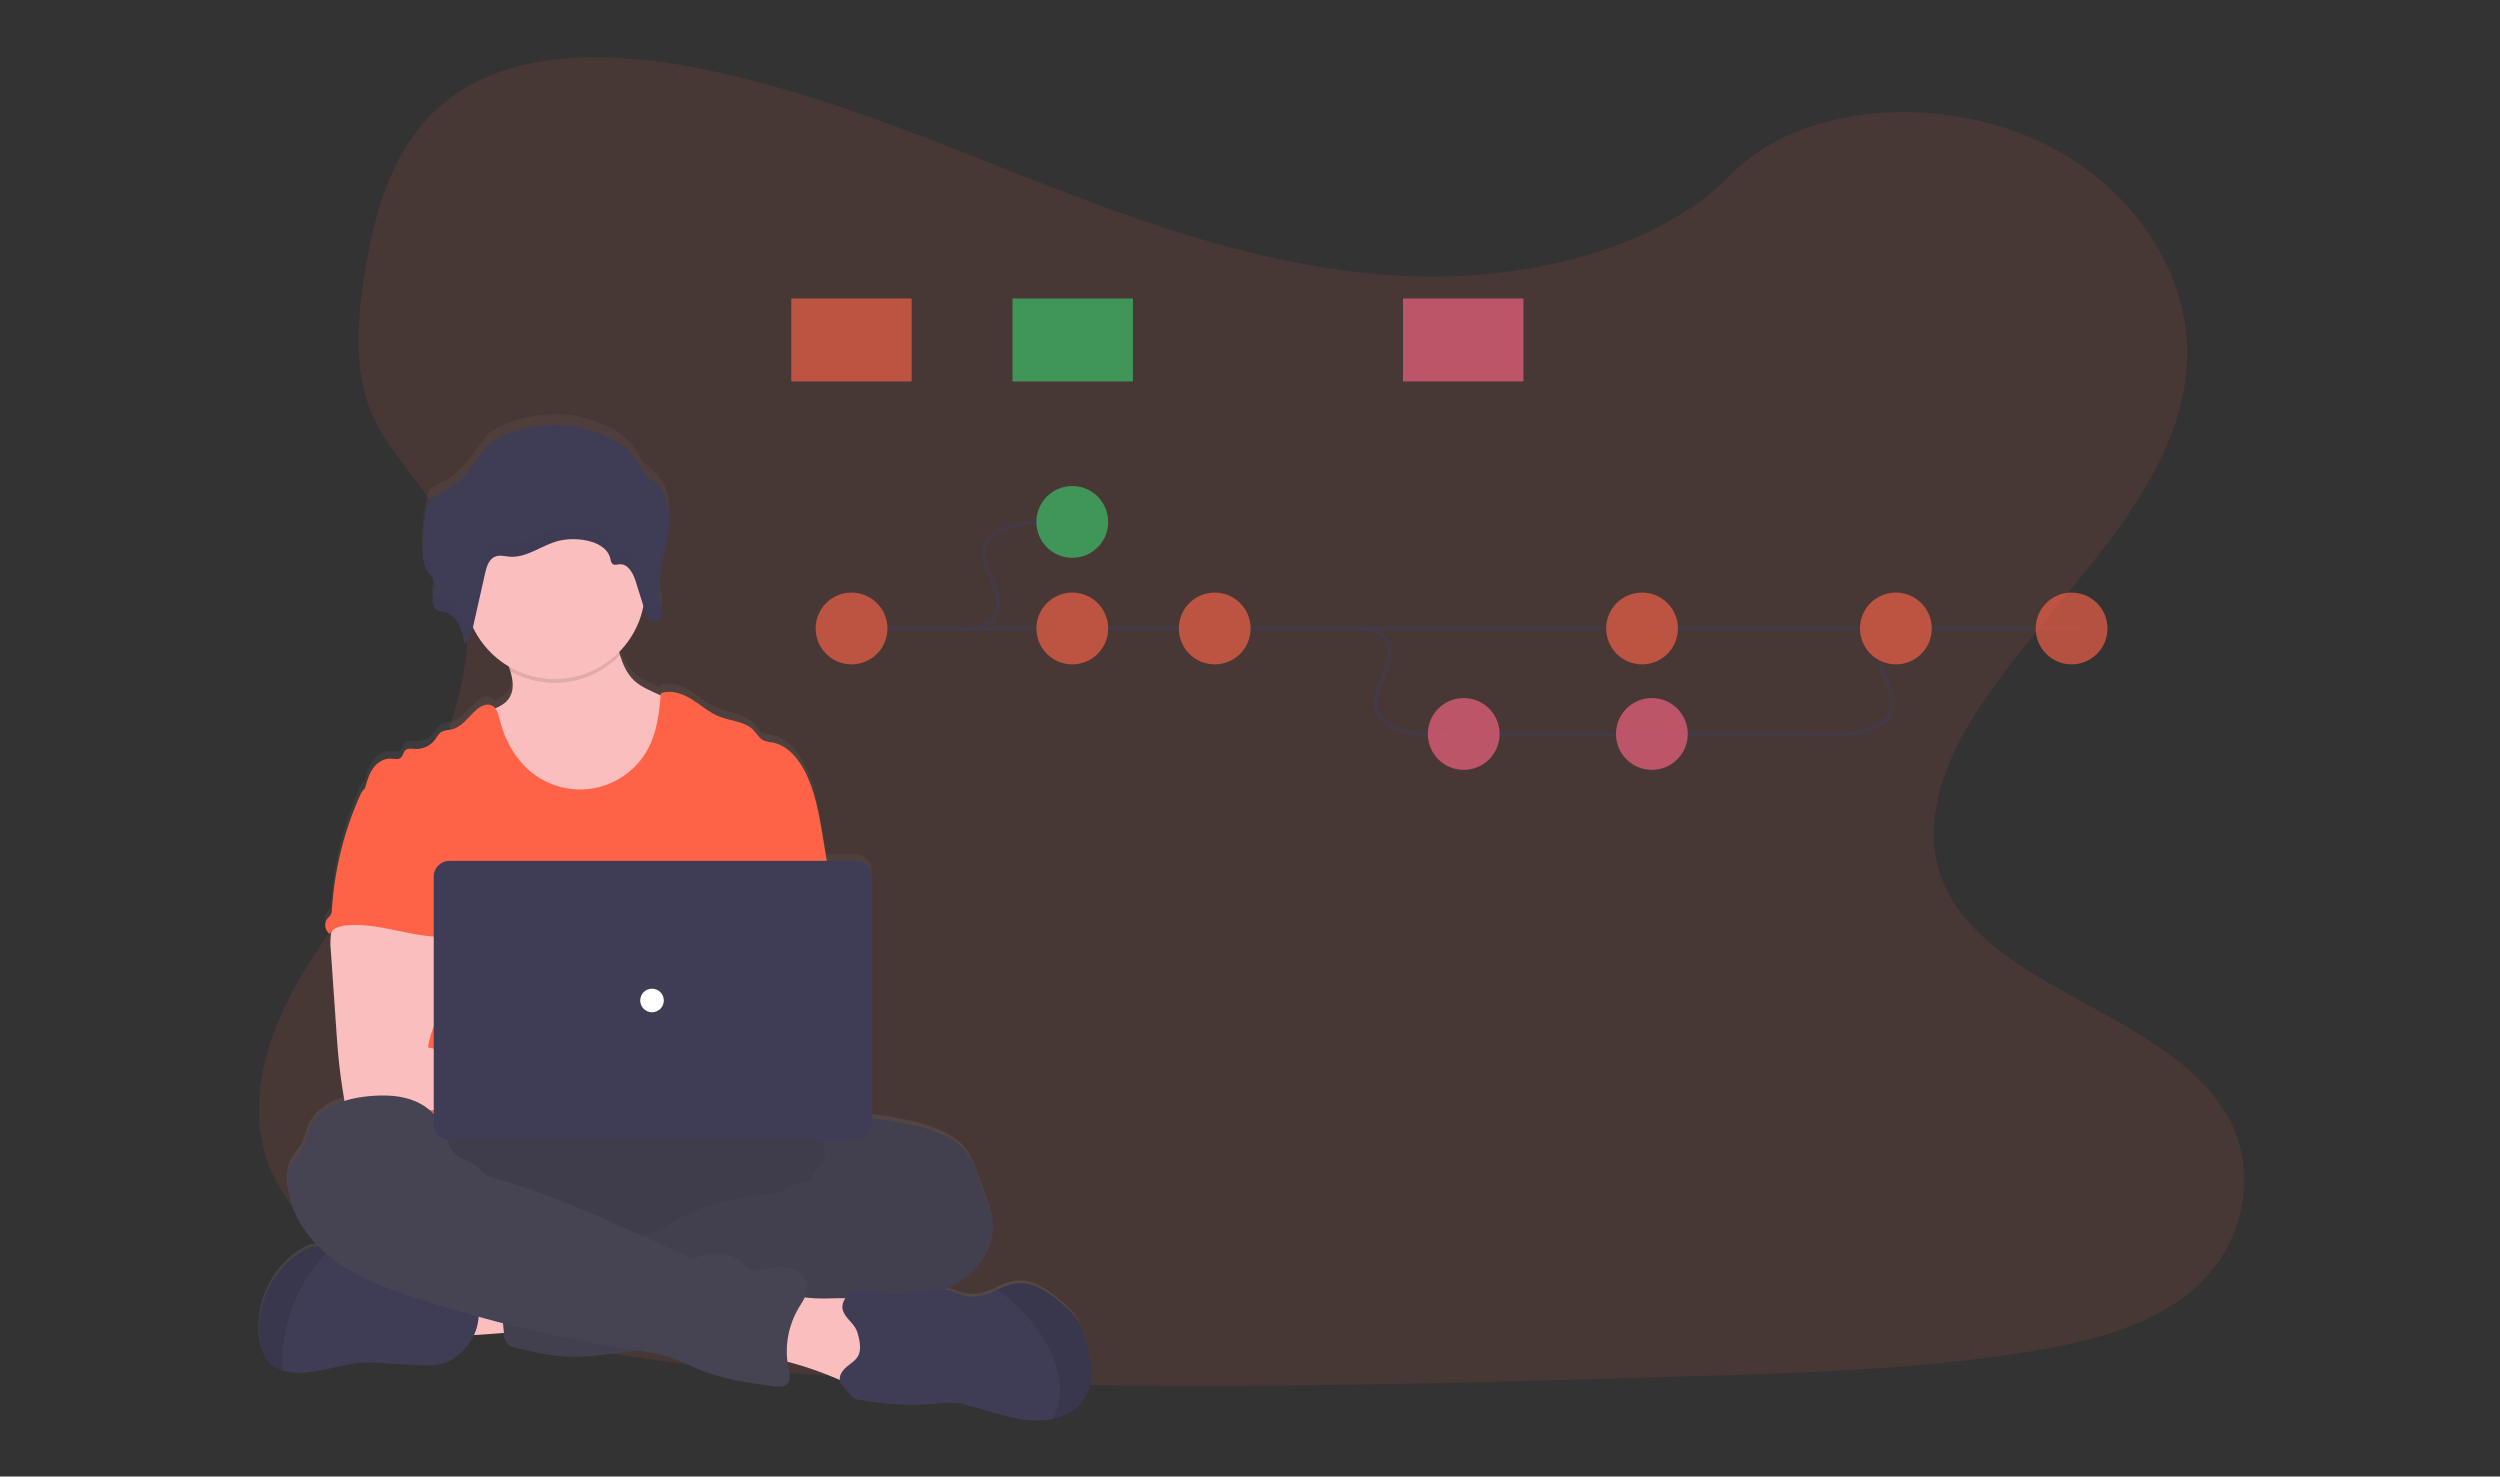 <svg xmlns="http://www.w3.org/2000/svg" viewBox="0 0 2560 1512" width="2560" height="1512">
	<rect x="0" y="0" width="2560" height="1512" fill="#333333" stroke="none"/>
	<defs>
		<linearGradient id="grd1" gradientUnits="userSpaceOnUse"  x1="690.823" y1="1453.38" x2="690.823" y2="424.016">
			<stop offset="0" stop-color="#808080" stop-opacity="0.25" />
			<stop offset="0.54" stop-color="#808080" stop-opacity="0.12" />
			<stop offset="1" stop-color="#808080" stop-opacity="0.1" />
		</linearGradient>
	</defs>
	<style>
		tspan { white-space:pre }
		.shp0 { opacity: 0.102;fill: #ff6347 } 
		.shp1 { fill: url(#grd1) } 
		.shp2 { fill: #fbbebe } 
		.shp3 { fill: #464353 } 
		.shp4 { opacity: 0.102;fill: #000000 } 
		.shp5 { fill: #ff6347 } 
		.shp6 { opacity: 0.051;fill: #000000 } 
		.shp7 { fill: #3f3d56 } 
		.shp8 { fill: #ffffff } 
		.shp9 { opacity: 0.8;fill: none;stroke: #3f3d56;stroke-width: 3 } 
		.shp10 { opacity: 0.8;fill: #ff6347 } 
		.shp11 { opacity: 0.8;fill: #3acc6c } 
		.shp12 { opacity: 0.8;fill: #ff6584 } 
	</style>
	<path id="Layer copy" class="shp0" d="M1446.27,282.94c-130.32,-4.53 -254.44,-46.6 -372.98,-92.63c-118.54,-46.03 -235.92,-97.04 -363.12,-121.42c-81.81,-15.69 -175.37,-17.9 -241.29,25.96c-63.43,42.29 -83.93,115.08 -94.96,182.68c-8.28,50.88 -13.17,104.41 9.56,152.03c15.77,33.06 43.78,60.85 63.15,92.53c67.38,110.19 19.75,246.06 -53.28,353.65c-34.23,50.46 -73.98,98.67 -100.42,152.35c-26.44,53.68 -38.66,115.28 -15.55,170.09c22.94,54.37 77.56,95.12 136.73,123.82c120.19,58.27 261.77,74.97 399.95,84.41c305.71,20.92 613.07,11.86 919.58,2.8c113.45,-3.36 227.38,-6.77 338.97,-24.3c61.98,-9.75 125.97,-25.21 170.96,-62.42c57.11,-47.38 71.26,-127.62 33,-187.03c-64.19,-99.65 -241.63,-124.42 -286.56,-231.37c-24.71,-58.86 0.66,-124.44 36.55,-179.03c77,-117.13 206.05,-219.87 212.86,-353.75c4.67,-91.94 -57.37,-184.03 -153.3,-227.54c-100.56,-45.61 -239.98,-39.87 -314.13,35.62c-76.44,77.65 -210.67,107.55 -325.72,103.56z" />
	<path id="Layer copy" class="shp1" d="M1110.99,1370.48c-2.01,-7.29 -4.03,-14.66 -8.05,-21c-0.93,-1.34 -1.91,-2.65 -2.93,-3.93c-1.02,-1.28 -2.08,-2.52 -3.18,-3.73c-1.1,-1.21 -2.24,-2.38 -3.43,-3.51c-1.18,-1.13 -2.4,-2.22 -3.65,-3.27c-14.6,-13.25 -32.52,-26.7 -51.87,-23.36c-1.49,0.33 -2.98,0.71 -4.45,1.14c-1.47,0.43 -2.92,0.91 -4.36,1.43c-1.44,0.53 -2.86,1.1 -4.26,1.72c-1.4,0.62 -2.78,1.28 -4.13,2c-2.82,1.31 -5.66,2.62 -8.56,3.73c-2.03,0.85 -4.11,1.54 -6.24,2.06c-2.13,0.53 -4.3,0.88 -6.49,1.08c-2.19,0.19 -4.39,0.21 -6.58,0.07c-2.19,-0.15 -4.37,-0.46 -6.51,-0.95c-4.43,-1.19 -8.56,-3.32 -12.93,-4.65c-0.52,-0.16 -1.04,-0.3 -1.56,-0.44c-0.52,-0.14 -1.05,-0.26 -1.58,-0.37c-0.53,-0.11 -1.06,-0.22 -1.59,-0.31c-0.53,-0.09 -1.07,-0.18 -1.6,-0.25c1.06,-0.47 2.1,-0.96 3.14,-1.47c1.04,-0.51 2.07,-1.03 3.09,-1.57c1.02,-0.54 2.04,-1.09 3.04,-1.67c1,-0.57 2,-1.16 2.99,-1.76c21.71,-13.29 39.02,-37.31 36.61,-63.01c-0.83,-8.64 -3.79,-16.91 -6.73,-25.07l-7.73,-21.38c-3.34,-9.26 -6.81,-18.71 -12.91,-26.4c-6.79,-8.58 -16.45,-14.4 -26.44,-18.73c-21.45,-9.32 -44.88,-12.61 -68.02,-15.79l-1.61,-0.22l0,-249.95c0,-2.12 -0.42,-4.21 -1.23,-6.16c-0.81,-1.95 -2,-3.73 -3.49,-5.23c-1.5,-1.5 -3.27,-2.68 -5.23,-3.49c-1.95,-0.81 -4.05,-1.23 -6.16,-1.23h-30.41c-1.34,-8.22 -2.68,-16.42 -4.03,-24.61c-3.83,-23.38 -7.79,-47.18 -18.57,-68.22c-7.05,-13.77 -18.26,-26.92 -33.39,-29.62c-0.74,-0.07 -1.48,-0.16 -2.22,-0.28c-0.74,-0.12 -1.47,-0.26 -2.19,-0.43c-0.73,-0.17 -1.45,-0.36 -2.16,-0.58c-0.71,-0.22 -1.42,-0.46 -2.11,-0.73c-4.43,-2.17 -6.85,-7.01 -10.25,-10.57c-8.78,-9.2 -23.06,-9.34 -34.82,-14.1c-10.39,-4.13 -18.89,-11.9 -28.35,-17.88c-9.46,-5.98 -21.22,-10.23 -31.69,-6.34c0,0.77 -0.14,1.53 -0.22,2.28l-6.73,-3.1c-7.25,-3.36 -14.64,-6.81 -20.46,-12.32c-7.47,-7.05 -11.46,-16.39 -14.56,-26.32c-0.32,-1.03 -0.62,-2.01 -0.95,-3.12c3.2,-3.26 6.15,-6.75 8.84,-10.44c2.69,-3.69 5.1,-7.58 7.22,-11.62c2.12,-4.04 3.94,-8.24 5.44,-12.55c1.51,-4.31 2.69,-8.73 3.55,-13.21l1.63,5.3c0.09,0.3 0.19,0.59 0.29,0.89c0.1,0.29 0.2,0.59 0.31,0.88c0.11,0.29 0.22,0.58 0.33,0.87c0.12,0.29 0.23,0.58 0.36,0.86c0.21,0.55 0.45,1.09 0.72,1.61c0.28,0.52 0.58,1.02 0.92,1.5c0.34,0.48 0.71,0.94 1.11,1.37c0.4,0.43 0.82,0.84 1.27,1.22c0.13,0.1 0.26,0.2 0.4,0.29c0.14,0.09 0.27,0.18 0.42,0.26c0.14,0.08 0.29,0.16 0.43,0.23c0.15,0.07 0.3,0.14 0.45,0.2c0.14,0.06 0.28,0.11 0.42,0.15c0.14,0.05 0.29,0.09 0.43,0.12c0.14,0.04 0.29,0.07 0.44,0.1c0.15,0.03 0.29,0.05 0.44,0.07c0.21,0.03 0.42,0.04 0.63,0.05c0.21,0.01 0.42,0 0.63,-0.01c0.21,-0.02 0.42,-0.04 0.62,-0.08c0.21,-0.04 0.41,-0.08 0.61,-0.14c0.68,-0.21 1.33,-0.5 1.95,-0.85c0.62,-0.36 1.19,-0.78 1.71,-1.26c0.52,-0.48 0.99,-1.02 1.39,-1.61c0.4,-0.59 0.74,-1.22 1,-1.88c0.08,-0.2 0.16,-0.4 0.22,-0.6c0.07,-0.2 0.13,-0.41 0.19,-0.61c0.06,-0.21 0.11,-0.41 0.16,-0.62c0.05,-0.21 0.09,-0.42 0.13,-0.63c0.02,-0.13 0.04,-0.25 0.05,-0.38c0.02,-0.13 0.03,-0.25 0.04,-0.38c0.01,-0.13 0.02,-0.26 0.03,-0.38c0.01,-0.13 0.01,-0.26 0.02,-0.38c0,-0.16 0,-0.32 0,-0.48c0,-0.16 0,-0.7 0,-1.05c0,-0.34 0,-0.36 0,-0.56c0,-0.2 0,-0.66 -0.1,-1.01v-0.52c0,-0.4 -0.12,-0.81 -0.2,-1.19c-0.08,-0.38 0,-0.22 0,-0.32c-0.1,-0.5 -0.22,-1.03 -0.32,-1.53c0,-0.12 0,-0.26 0,-0.38c0,-0.12 -0.18,-0.83 -0.28,-1.25c-0.1,-0.42 -0.14,-0.54 -0.2,-0.83v-0.12v0c-0.2,-0.81 -0.38,-1.59 -0.56,-2.4c-0.37,-1.74 -0.66,-3.5 -0.89,-5.27c-0.23,-1.77 -0.39,-3.54 -0.48,-5.32c-0.09,-1.78 -0.12,-3.56 -0.07,-5.34c0.04,-1.78 0.16,-3.56 0.34,-5.33c0.3,-2.6 0.65,-5.2 1.04,-7.8c0.39,-2.59 0.83,-5.18 1.31,-7.76c0.48,-2.58 1.01,-5.15 1.57,-7.71c0.57,-2.56 1.18,-5.11 1.84,-7.65l0.42,-1.83c0.16,-0.7 0.32,-1.41 0.46,-2.13c0.32,-1.45 0.64,-2.9 0.95,-4.37v0l0.72,-3.71l0.54,-3.3v-0.42c0.28,-1.87 0.51,-3.75 0.68,-5.63c0.17,-1.88 0.29,-3.77 0.34,-5.66c0.06,-1.89 0.06,-3.78 0.01,-5.67c-0.05,-1.89 -0.16,-3.78 -0.33,-5.66h0c-0.93,-10.53 -4.19,-20.5 -11.34,-28.43c-5.05,-5.62 -11.72,-9.77 -16.41,-15.67c-4.39,-5.52 -6.87,-12.32 -11.42,-17.74c-12.57,-15 -44.82,-26.56 -64.62,-28.57c-22.67,-2.3 -59.3,3.5 -77.58,16.89c-6.77,4.93 -11.4,12.08 -16.11,18.85c-8.66,12.59 -18.49,25.15 -32.36,32.22c-5.24,2.66 -11.24,4.67 -14.72,9.3c-0.52,0.78 -0.99,1.59 -1.41,2.43c-0.43,0.83 -0.8,1.69 -1.13,2.57c-0.33,0.88 -0.61,1.77 -0.84,2.68c-0.23,0.91 -0.41,1.83 -0.54,2.76c-0.67,3.28 -1.25,6.57 -1.76,9.87c-0.51,3.3 -0.93,6.62 -1.28,9.94c-0.35,3.32 -0.61,6.66 -0.8,9.99c-0.18,3.34 -0.29,6.68 -0.31,10.02v0c0,1.67 0,3.34 0,5.03c0.01,1.25 0.08,2.5 0.22,3.74c0.14,1.24 0.34,2.48 0.6,3.7c0.26,1.22 0.59,2.43 0.98,3.62c0.39,1.19 0.83,2.36 1.34,3.5c0.32,0.68 0.68,1.35 1.07,2.01l0.24,0.42c0.61,0.87 1.2,1.75 1.77,2.65c0.57,0.89 1.13,1.8 1.67,2.71c0.54,0.92 1.06,1.84 1.56,2.78c0.5,0.94 0.98,1.88 1.45,2.84c0.12,0.27 0.22,0.54 0.32,0.81c0.1,0.27 0.19,0.55 0.27,0.83c0.08,0.28 0.16,0.56 0.22,0.84c0.07,0.28 0.12,0.57 0.17,0.86c0.09,0.74 0.14,1.47 0.16,2.22c0.02,0.74 0.01,1.48 -0.04,2.22c-0.05,0.74 -0.13,1.48 -0.24,2.21c-0.11,0.73 -0.26,1.46 -0.44,2.18h0c0,0.44 -0.18,0.89 -0.26,1.33l-0.18,0.87c0,0.3 0,0.6 -0.16,0.89c-0.16,0.87 -0.3,1.73 -0.42,2.58v0c-0.08,0.58 -0.12,1.16 -0.14,1.75c-0.02,0.59 -0.01,1.17 0.03,1.76c0.04,0.58 0.1,1.17 0.2,1.74c0.09,0.58 0.22,1.15 0.36,1.72c0.14,0.63 0.34,1.25 0.61,1.83c0.27,0.59 0.59,1.15 0.98,1.67c0.38,0.52 0.82,1 1.31,1.42c0.48,0.43 1.01,0.8 1.58,1.12c0.29,0.14 0.58,0.26 0.87,0.38c0.3,0.12 0.6,0.22 0.9,0.32c0.3,0.09 0.61,0.18 0.92,0.25c0.31,0.07 0.62,0.13 0.93,0.18c1.27,0.22 2.56,0.36 3.81,0.64c0.4,0.09 0.8,0.2 1.19,0.31c0.39,0.12 0.78,0.25 1.17,0.39c0.39,0.14 0.77,0.3 1.14,0.47c0.38,0.17 0.74,0.35 1.11,0.54c0.35,0.17 0.69,0.34 1.03,0.53c0.34,0.19 0.67,0.39 0.99,0.6c0.32,0.21 0.64,0.43 0.95,0.66c0.31,0.23 0.61,0.47 0.91,0.71c0.15,0.13 0.29,0.27 0.43,0.41c0.14,0.14 0.28,0.28 0.42,0.42c0.14,0.14 0.28,0.28 0.41,0.43c0.14,0.14 0.27,0.29 0.4,0.44c0.27,0.3 0.52,0.61 0.78,0.93c0.25,0.32 0.5,0.64 0.74,0.96c0.24,0.33 0.47,0.66 0.69,0.99c0.22,0.34 0.44,0.68 0.65,1.02c0.43,0.71 0.83,1.44 1.21,2.17c0.36,0.73 0.7,1.46 1.03,2.21c0.32,0.74 0.63,1.5 0.92,2.26c0.29,0.76 0.56,1.53 0.81,2.3c0.25,0.77 0.48,1.55 0.69,2.34c0.52,1.87 0.97,3.77 1.35,5.66c0.18,0.85 0.34,1.69 0.48,2.52c0.14,0.83 0.28,1.67 0.4,2.5v0c0.14,-0.01 0.27,-0.02 0.41,-0.04c0.14,-0.02 0.27,-0.04 0.41,-0.07c0.13,-0.03 0.27,-0.06 0.4,-0.09c0.13,-0.04 0.26,-0.08 0.39,-0.12c2.96,-1.07 4.61,-4.51 5.54,-7.85c0.16,-0.56 0.3,-1.11 0.42,-1.65c0.46,-2.01 0.95,-4.23 1.41,-6.34c1.97,4.18 4.25,8.22 6.82,12.06c2.57,3.85 5.42,7.5 8.53,10.92c3.11,3.42 6.47,6.61 10.05,9.54c3.58,2.93 7.38,5.58 11.35,7.95c0.56,1.67 1.11,3.32 1.59,5.01c2.64,9.12 3.91,18.67 -0.66,26.64c-3.26,5.66 -8.74,9.14 -14.86,11.56c-0.22,-0.29 -0.46,-0.57 -0.71,-0.84c-0.25,-0.27 -0.52,-0.52 -0.8,-0.76c-0.28,-0.24 -0.57,-0.46 -0.88,-0.66c-0.3,-0.2 -0.62,-0.39 -0.94,-0.56c-5.3,-2.66 -11.66,0.56 -16.11,4.53c-8.05,7.29 -14.62,17.74 -25.21,20.14c-3.83,0.89 -8.05,0.7 -11.24,3.04c-0.52,0.49 -1.03,1.01 -1.51,1.54c-0.48,0.54 -0.94,1.09 -1.38,1.66c-0.44,0.57 -0.85,1.16 -1.24,1.77c-0.39,0.61 -0.75,1.23 -1.09,1.87c-1.14,1.64 -2.49,3.14 -4.01,4.45c-1.52,1.31 -3.19,2.42 -4.98,3.32c-1.79,0.89 -3.69,1.56 -5.65,1.98c-1.96,0.42 -3.96,0.6 -5.96,0.52c-3.68,-0.18 -8.05,-1.03 -10.57,1.67c-1.87,2.01 -2.01,5.2 -4.03,7.11c-2.7,2.66 -7.13,1.37 -10.89,1.21c-7.17,-0.3 -13.83,4.33 -17.92,10.27c-4.09,5.94 -6.04,13.05 -8.05,20.14v0.12c-0.13,0.09 -0.26,0.19 -0.38,0.29c-0.13,0.1 -0.25,0.2 -0.37,0.3c-0.12,0.1 -0.24,0.21 -0.36,0.31c-0.12,0.11 -0.24,0.21 -0.35,0.33c-0.49,0.52 -0.95,1.06 -1.38,1.63c-0.43,0.56 -0.84,1.15 -1.21,1.76c-0.37,0.6 -0.72,1.23 -1.03,1.87c-0.31,0.64 -0.59,1.29 -0.83,1.96c-4.06,9.25 -7.71,18.67 -10.95,28.24c-3.23,9.57 -6.04,19.27 -8.42,29.09c-2.38,9.81 -4.32,19.73 -5.83,29.72c-1.51,9.99 -2.57,20.03 -3.2,30.11c0.01,0.49 -0.01,0.98 -0.06,1.47c-0.05,0.49 -0.13,0.97 -0.24,1.45c-0.11,0.48 -0.25,0.95 -0.41,1.41c-0.17,0.46 -0.36,0.91 -0.58,1.35c-0.23,0.29 -0.46,0.57 -0.69,0.85c-0.24,0.28 -0.48,0.55 -0.72,0.82c-0.25,0.27 -0.5,0.53 -0.76,0.79c-0.26,0.26 -0.52,0.51 -0.79,0.76c-0.96,1.17 -1.67,2.52 -2.09,3.97c-0.42,1.45 -0.55,2.97 -0.38,4.48c0.17,1.5 0.65,2.95 1.4,4.27c0.75,1.32 1.75,2.47 2.95,3.39c0.14,-0.26 0.3,-0.52 0.46,-0.77c0.16,-0.25 0.33,-0.5 0.51,-0.74c0.18,-0.24 0.37,-0.47 0.57,-0.7c0.2,-0.23 0.4,-0.44 0.61,-0.66c-0.22,0.93 -0.42,1.83 -0.56,2.66c-0.2,1.47 -0.36,2.94 -0.47,4.42c-0.11,1.48 -0.17,2.96 -0.19,4.44c-0.02,1.48 0.01,2.96 0.08,4.44c0.07,1.48 0.19,2.96 0.36,4.43c1.91,27.98 3.83,55.93 5.78,83.87c0.54,7.91 1.09,15.81 1.81,23.7c1.41,15.28 3.42,30.49 6.04,45.65c0.12,0.68 0.26,1.39 0.44,2.01c-16.41,5.22 -31.01,14.64 -37.15,30.37c-2.13,5.44 -3.1,11.36 -5.72,16.57c-2.88,5.72 -7.61,10.29 -10.75,15.89c-5.42,9.63 -5.66,21.42 -3.68,32.22c3.81,21.04 15.18,39.85 30.2,55.15c-0.66,0 -1.35,0 -2.01,0c-1.22,0.14 -2.43,0.34 -3.63,0.62c-1.2,0.28 -2.38,0.62 -3.53,1.04c-1.16,0.42 -2.29,0.9 -3.39,1.44c-1.1,0.55 -2.17,1.16 -3.2,1.83c-31.77,18.57 -49.94,58.4 -43.31,94.76c1.31,7.11 3.58,14.32 8.34,19.73c0.98,1.07 2.04,2.07 3.16,2.99c1.12,0.92 2.3,1.77 3.54,2.53c1.24,0.76 2.53,1.43 3.86,2.01c1.33,0.58 2.7,1.06 4.1,1.45c0.88,0.26 1.77,0.51 2.66,0.72c0.89,0.22 1.79,0.41 2.69,0.58c0.9,0.17 1.81,0.31 2.72,0.43c0.91,0.12 1.82,0.21 2.74,0.28c24.77,2.01 48.75,-9.46 73.58,-10.43c2.06,-0.03 4.11,-0.03 6.17,0c2.06,0.03 4.11,0.1 6.16,0.19c2.05,0.1 4.11,0.22 6.16,0.38c2.05,0.16 4.1,0.35 6.14,0.58c11.96,0.99 23.94,1.62 35.94,1.89c19.51,0.46 30.49,-4.73 42.93,-19.31c0.76,-0.91 1.5,-1.84 2.2,-2.79c0.7,-0.95 1.37,-1.93 2,-2.93c0.63,-1 1.24,-2.02 1.8,-3.06c0.57,-1.04 1.1,-2.1 1.59,-3.18c10.59,-0.6 22.29,-1.53 30.75,-2.21l0.12,1.17c0.46,4.03 1.17,8.66 4.39,11.2c0.45,0.31 0.92,0.6 1.4,0.86c0.48,0.26 0.98,0.5 1.49,0.7c0.51,0.21 1.03,0.39 1.55,0.54c0.53,0.15 1.06,0.28 1.6,0.37c20.34,4.99 40.92,10.07 61.86,10.07c2.46,-0.05 4.91,-0.13 7.37,-0.25c2.45,-0.12 4.91,-0.27 7.36,-0.46c2.45,-0.19 4.9,-0.41 7.34,-0.67c2.44,-0.26 4.88,-0.55 7.32,-0.87l36.79,-4.25c2.68,0.34 5.35,0.74 8.01,1.2c2.66,0.46 5.31,0.97 7.95,1.55c2.64,0.57 5.26,1.21 7.87,1.9c2.61,0.69 5.2,1.44 7.78,2.24c10.63,3.6 20.56,8.96 30.95,13.21c24.16,9.79 50.14,13.29 75.87,16.71c4.39,0.58 9.42,0.99 12.67,-2.01c4.19,-4.03 2.8,-10.75 1.61,-16.39c-0.48,-2.32 -0.85,-4.63 -1.13,-6.97c4.34,1.14 8.66,2.37 12.95,3.68c4.29,1.31 8.56,2.7 12.8,4.17c4.24,1.47 8.45,3.02 12.63,4.66c4.18,1.63 8.33,3.34 12.44,5.13l2.88,1.27c0.85,4.39 4.89,7.89 8.78,12.63c0.32,0.5 0.65,0.99 1,1.47c0.35,0.48 0.7,0.95 1.08,1.41c0.37,0.46 0.76,0.91 1.15,1.35c0.4,0.44 0.8,0.87 1.22,1.29c0.48,0.31 0.97,0.59 1.49,0.85c0.51,0.25 1.04,0.48 1.57,0.67c0.54,0.19 1.08,0.35 1.64,0.49c0.56,0.13 1.12,0.23 1.68,0.29c6.78,1.26 13.6,2.29 20.46,3.08c6.85,0.79 13.73,1.34 20.62,1.65c6.89,0.31 13.79,0.38 20.69,0.22c6.9,-0.17 13.78,-0.58 20.65,-1.22c1.41,-0.19 2.82,-0.35 4.23,-0.47c1.41,-0.12 2.83,-0.2 4.25,-0.25c1.42,-0.05 2.84,-0.06 4.26,-0.04c1.42,0.02 2.84,0.08 4.25,0.18c1.04,0.14 2.08,0.31 3.11,0.49c1.03,0.19 2.06,0.39 3.09,0.62c1.02,0.23 2.04,0.48 3.06,0.76c1.01,0.27 2.02,0.57 3.02,0.89l23.3,6.69c17.18,4.91 34.76,9.89 52.58,8.78c0.9,-0.06 1.8,-0.13 2.7,-0.22c0.9,-0.09 1.8,-0.2 2.69,-0.33c0.9,-0.13 1.79,-0.28 2.68,-0.44c0.89,-0.17 1.78,-0.35 2.66,-0.55c14.1,-3.26 27.22,-11.14 33.99,-23.8c9.56,-17.22 5.15,-38.4 0,-57.33z" />
	<path id="Layer copy" class="shp2" d="M527.28,1364.06c10.39,-0.52 11.74,-2.01 14.1,-12.08c2.6,-10.93 5.62,-22.41 4.19,-33.73c-4.9,-0.51 -9.81,-0.87 -14.72,-1.09c-4.92,-0.22 -9.84,-0.3 -14.76,-0.23c-4.92,0.07 -9.84,0.28 -14.75,0.63c-4.91,0.35 -9.81,0.85 -14.69,1.49c-1.55,0.15 -3.1,0.36 -4.64,0.62c-1.54,0.26 -3.07,0.58 -4.58,0.96c-1.52,0.37 -3.02,0.8 -4.5,1.29c-1.48,0.48 -2.95,1.02 -4.4,1.61c-1.45,0.6 -2.84,1.33 -4.16,2.17c-1.32,0.85 -2.55,1.82 -3.69,2.89c-1.14,1.07 -2.18,2.25 -3.11,3.51c-0.93,1.26 -1.74,2.6 -2.43,4.01c-4.25,9.67 -0.22,20.78 4.03,30.45c1.59,3.56 61.4,-2.13 68.12,-2.5z" />
	<path id="Layer copy" class="shp3" d="M926.42,1220.81c0,-44.54 -128.71,-80.54 -287.95,-80.54c-159.24,0 -287.95,36 -287.95,80.54c0,44.54 128.71,80.54 287.95,80.54c159.24,0 287.95,-36 287.95,-80.54z" />
	<path id="Layer copy" class="shp4" d="M926.42,1220.81c0,-44.54 -128.71,-80.54 -287.95,-80.54c-159.24,0 -287.95,36 -287.95,80.54c0,44.54 128.71,80.54 287.95,80.54c159.24,0 287.95,-36 287.95,-80.54z" />
	<path id="Layer copy" class="shp2" d="M696.23,780.91c1.66,-5.05 2.92,-10.22 3.78,-15.47c0.86,-5.25 1.3,-10.55 1.34,-15.87c0.03,-5.32 -0.35,-10.63 -1.14,-15.88c-0.07,-0.98 -0.22,-1.96 -0.43,-2.92c-0.21,-0.96 -0.48,-1.91 -0.82,-2.84c-0.34,-0.92 -0.74,-1.83 -1.21,-2.69c-0.46,-0.87 -0.99,-1.71 -1.57,-2.5c-0.59,-0.6 -1.22,-1.17 -1.88,-1.7c-0.66,-0.53 -1.34,-1.03 -2.05,-1.49c-0.71,-0.46 -1.44,-0.88 -2.2,-1.26c-0.75,-0.38 -1.53,-0.72 -2.32,-1.01l-17.84,-8.18c-7.25,-3.32 -14.66,-6.75 -20.48,-12.2c-7.47,-6.99 -11.46,-16.23 -14.56,-26.08c-2.98,-9.4 -5.15,-19.37 -8.86,-28.39c-0.17,-0.53 -0.37,-1.04 -0.61,-1.54c-0.24,-0.5 -0.51,-0.98 -0.82,-1.44c-0.31,-0.46 -0.64,-0.9 -1.01,-1.31c-0.37,-0.41 -0.76,-0.8 -1.19,-1.15c-0.37,-0.23 -0.75,-0.43 -1.15,-0.62c-0.39,-0.19 -0.79,-0.35 -1.2,-0.5c-0.41,-0.15 -0.82,-0.27 -1.25,-0.38c-0.42,-0.11 -0.85,-0.19 -1.28,-0.25c-13.01,-2.7 -26.46,-5.13 -39.49,-2.54c-15.06,3 -27.71,12.14 -41.42,18.46c-4.45,2.05 -17.36,3.66 -20.44,6.83c-4.93,4.99 2.01,16.09 4.03,21.93c0.87,2.44 1.73,4.97 2.48,7.53c2.64,9.02 3.91,18.49 -0.66,26.38c-5.36,9.2 -16.71,12.67 -27.08,15.02c-1.59,9.42 1.63,18.93 5.01,27.85c6.42,17.14 13.81,34.13 24.55,49.01c10.73,14.88 25.05,27.65 42.29,33.89c12.85,4.67 26.8,5.56 40.47,4.93c3.12,-0.08 6.24,-0.29 9.35,-0.62c3.11,-0.33 6.2,-0.79 9.27,-1.38c3.07,-0.58 6.11,-1.29 9.13,-2.12c3.01,-0.83 5.99,-1.78 8.93,-2.85c4.93,-1.98 9.68,-4.4 14.18,-7.22c4.5,-2.82 8.75,-6.04 12.68,-9.61c3.93,-3.57 7.54,-7.49 10.78,-11.71c3.24,-4.21 6.1,-8.71 8.54,-13.43c2.42,-4.73 4.48,-9.65 6.14,-14.7z" />
	<path id="Layer copy" class="shp4" d="M626.02,642.43c-0.17,-0.53 -0.37,-1.04 -0.61,-1.54c-0.24,-0.5 -0.51,-0.98 -0.82,-1.44c-0.31,-0.46 -0.64,-0.9 -1.01,-1.31c-0.37,-0.41 -0.76,-0.8 -1.19,-1.15c-0.37,-0.23 -0.75,-0.43 -1.15,-0.62c-0.39,-0.19 -0.79,-0.35 -1.2,-0.5c-0.41,-0.15 -0.82,-0.27 -1.25,-0.38c-0.42,-0.11 -0.85,-0.19 -1.28,-0.25c-13.01,-2.7 -26.46,-5.13 -39.49,-2.54c-15.06,3 -27.71,12.14 -41.42,18.46c-4.45,2.05 -17.36,3.66 -20.44,6.83c-4.93,4.99 2.01,16.09 4.03,21.93c0.87,2.44 1.73,4.97 2.48,7.53c8.88,4.98 18.53,8.46 28.55,10.3c10.02,1.84 20.27,2.02 30.34,0.52c10.07,-1.49 19.83,-4.64 28.88,-9.31c9.05,-4.67 17.27,-10.8 24.32,-18.15c-2.98,-9.4 -5.15,-19.37 -8.76,-28.39z" />
	<path id="Layer copy" class="shp2" d="M660.62,602.62c0,-51.22 -41.4,-92.63 -92.63,-92.63c-51.22,0 -92.63,41.4 -92.63,92.63c0,51.22 41.4,92.63 92.63,92.63c51.22,0 92.63,-41.4 92.63,-92.63z" />
	<path id="Layer copy" class="shp5" d="M850.2,903.24l-7.61,-46.11c-3.85,-23.14 -7.81,-46.72 -18.57,-67.56c-7.07,-13.65 -18.28,-26.66 -33.41,-29.36c-0.74,-0.07 -1.48,-0.16 -2.22,-0.28c-0.74,-0.12 -1.47,-0.26 -2.2,-0.43c-0.73,-0.17 -1.45,-0.36 -2.16,-0.58c-0.71,-0.22 -1.42,-0.46 -2.12,-0.73c-4.43,-2.13 -6.85,-6.93 -10.25,-10.47c-8.78,-9.1 -23.08,-9.24 -34.84,-13.87c-10.39,-4.03 -18.89,-11.78 -28.35,-17.7c-9.46,-5.92 -21.24,-10.07 -31.71,-6.28c-1.69,18.02 -3.48,36.45 -11.14,52.86c-4.98,10.68 -12.29,20.12 -21.38,27.62c-9.1,7.5 -19.75,12.87 -31.19,15.72c-11.44,2.85 -23.37,3.11 -34.92,0.75c-11.55,-2.35 -22.43,-7.26 -31.84,-14.36c-17.94,-13.51 -29.44,-34.35 -34.8,-56.16c-1.31,-5.32 -2.8,-11.42 -7.69,-13.85c-5.3,-2.66 -11.66,0.56 -16.11,4.47c-8.05,7.23 -14.64,17.58 -25.23,20.02c-3.83,0.89 -8.05,0.7 -11.24,3.02c-0.53,0.49 -1.03,1 -1.52,1.52c-0.48,0.53 -0.95,1.08 -1.39,1.65c-0.44,0.57 -0.85,1.15 -1.24,1.76c-0.39,0.6 -0.75,1.22 -1.09,1.86c-1.15,1.63 -2.51,3.11 -4.03,4.41c-1.52,1.3 -3.19,2.4 -4.98,3.29c-1.79,0.89 -3.69,1.55 -5.64,1.97c-1.95,0.42 -3.95,0.6 -5.95,0.52c-3.68,-0.18 -8.05,-1.03 -10.57,1.65c-1.87,2.01 -2.01,5.15 -4.03,7.03c-2.72,2.64 -7.13,1.35 -10.91,1.21c-7.17,-0.3 -13.83,4.29 -17.94,10.07c-4.11,5.78 -6.04,12.93 -8.05,19.85c22.01,49.01 42.15,98.08 64.15,147.1c0.26,0.46 0.48,0.93 0.68,1.42c0.2,0.49 0.36,0.99 0.5,1.5c0.13,0.51 0.24,1.03 0.3,1.55c0.07,0.52 0.11,1.05 0.11,1.57c-0.11,0.55 -0.25,1.09 -0.42,1.62c-0.17,0.53 -0.37,1.05 -0.6,1.56c-0.23,0.51 -0.49,1 -0.78,1.48c-0.29,0.48 -0.6,0.94 -0.94,1.38c-10.79,17.34 -10.45,39.14 -9.26,59.52c1.19,20.38 2.64,41.9 -6.46,60.17c-2.48,5.01 -5.7,9.6 -8.05,14.62c-5.52,11.36 -7.51,47.68 -4.29,59.89l455.24,0c-8.68,-23.86 -5.38,-71.75 -3.56,-97.08c1.27,-17.72 -2.01,-35.42 -3.42,-53.14c-3.08,-36.18 -0.91,-70.52 -6.89,-106.64z" />
	<path id="Layer copy" class="shp2" d="M339.02,956c-0.2,1.46 -0.36,2.92 -0.47,4.38c-0.11,1.46 -0.18,2.93 -0.2,4.4c-0.02,1.47 0.01,2.94 0.08,4.41c0.07,1.47 0.19,2.93 0.35,4.39l5.78,83.1c0.54,7.83 1.09,15.65 1.81,23.46c1.39,15.16 3.46,30.2 6.04,45.23c0.03,1.06 0.26,2.1 0.7,3.06c0.43,0.96 1.05,1.84 1.81,2.56c0.77,0.73 1.67,1.3 2.65,1.68c0.99,0.38 2.04,0.56 3.09,0.53c25.47,5.4 51.79,5.18 77.79,3.71c39.67,-2.21 79.28,-7.27 119.01,-6.4c10.23,0.22 22.15,0 28.35,-8.05c6.2,-8.05 2.6,-21.08 -5.5,-27.59c-8.09,-6.5 -19.09,-8.05 -29.48,-8.05c-13.75,-0.14 -27.51,1.81 -41.22,1.01c-12.59,-0.75 -24.89,-3.79 -37.09,-6.83l-34.23,-8.52c1.31,-10.37 5.26,-20.14 9,-29.98c6.73,-17.46 13.01,-35.5 13.13,-54.21c0.12,-18.71 -6.93,-38.38 -22.25,-49.09c-12.61,-8.8 -28.84,-10.43 -44.2,-10.07c-11.18,0.32 -30.49,-2.36 -40.7,2.01c-8.07,3.54 -12.75,16.95 -14.26,24.87z" />
	<path id="Layer copy" class="shp3" d="M846.19,1160.78c-0.24,0.39 -0.47,0.78 -0.69,1.18c-0.22,0.4 -0.42,0.81 -0.6,1.23c-0.19,0.42 -0.36,0.84 -0.52,1.27c-0.16,0.43 -0.3,0.86 -0.43,1.3c-1.23,4.63 -0.1,9.5 0.4,14.26c0.5,4.75 0.2,10.11 -3.16,13.51c-1.59,1.57 -3.73,2.56 -5.46,4.03c-3.48,2.86 -4.53,8.44 -6.04,12.61c-12.18,-2.46 -23,7.57 -34.86,11.26c-1.5,0.39 -3.01,0.73 -4.52,1.04c-1.52,0.3 -3.04,0.56 -4.57,0.78c-1.53,0.22 -3.07,0.39 -4.61,0.53c-1.54,0.13 -3.09,0.22 -4.63,0.27c-7.88,0.66 -15.71,1.76 -23.46,3.29c-7.75,1.53 -15.42,3.49 -22.95,5.87c-7.54,2.38 -14.93,5.18 -22.16,8.38c-7.23,3.2 -14.27,6.8 -21.09,10.78c-1.31,0.83 -2.63,1.64 -3.97,2.43c-1.34,0.79 -2.69,1.55 -4.05,2.29c-1.36,0.74 -2.74,1.46 -4.12,2.15c-1.39,0.69 -2.78,1.36 -4.19,2.01c-15.32,6.36 -34.61,6.42 -46.31,18.12c-7.69,-0.18 -15.39,-0.18 -23.08,-0.01c-7.69,0.18 -15.38,0.53 -23.06,1.06c-7.68,0.53 -15.34,1.24 -22.98,2.13c-7.64,0.89 -15.27,1.95 -22.86,3.2c-7.17,1.17 -15.02,3.06 -19.05,9.1c-3.2,4.93 -2.84,11.28 -2.36,17.14c1.54,18.04 3.34,36.06 5.4,54.07c0.46,4.07 1.17,8.56 4.39,11.1c0.45,0.31 0.92,0.59 1.41,0.84c0.48,0.26 0.98,0.49 1.49,0.69c0.51,0.2 1.02,0.38 1.55,0.53c0.53,0.15 1.06,0.27 1.6,0.37c20.34,4.95 40.94,9.91 61.88,9.91c2.46,-0.05 4.92,-0.13 7.37,-0.25c2.46,-0.12 4.91,-0.27 7.36,-0.46c2.45,-0.19 4.9,-0.41 7.34,-0.67c2.44,-0.26 4.89,-0.55 7.32,-0.87l47.94,-5.48c1.77,-0.17 3.53,-0.36 5.29,-0.58c1.76,-0.22 3.52,-0.46 5.27,-0.73c1.75,-0.27 3.5,-0.56 5.25,-0.87c1.74,-0.32 3.48,-0.66 5.22,-1.02c10.45,-2.44 20.34,-7.67 30.41,-11.2c25.33,-8.82 53.2,-4.37 79.86,-7.39c2.97,-0.4 5.94,-0.85 8.9,-1.34c2.96,-0.49 5.91,-1.03 8.85,-1.61c2.94,-0.58 5.88,-1.2 8.8,-1.87c2.92,-0.67 5.84,-1.38 8.74,-2.13c24.91,-5.76 50.02,-11.2 75.03,-16.11c25.01,-4.91 50.68,-9.6 72.49,-22.77c21.81,-13.17 39.14,-37.07 36.73,-62.42c-0.83,-8.56 -3.81,-16.77 -6.75,-24.83l-7.73,-21.18c-3.34,-9.2 -6.87,-18.55 -12.91,-26.18c-6.81,-8.48 -16.39,-14.24 -26.46,-18.55c-21.45,-9.24 -44.92,-12.48 -68.06,-15.65c-7.19,-0.97 -14.58,-1.89 -21.28,0.66c-12.14,-1.01 -21.26,4.35 -27.3,14.78z" />
	<path id="Layer copy" class="shp6" d="M846.19,1160.78c-0.24,0.39 -0.47,0.78 -0.69,1.18c-0.22,0.4 -0.42,0.81 -0.6,1.23c-0.19,0.42 -0.36,0.84 -0.52,1.27c-0.16,0.43 -0.3,0.86 -0.43,1.3c-1.23,4.63 -0.1,9.5 0.4,14.26c0.5,4.75 0.2,10.11 -3.16,13.51c-1.59,1.57 -3.73,2.56 -5.46,4.03c-3.48,2.86 -4.53,8.44 -6.04,12.61c-12.18,-2.46 -23,7.57 -34.86,11.26c-1.5,0.39 -3.01,0.73 -4.52,1.04c-1.52,0.3 -3.04,0.56 -4.57,0.78c-1.53,0.22 -3.07,0.39 -4.61,0.53c-1.54,0.13 -3.09,0.22 -4.63,0.27c-7.88,0.66 -15.71,1.76 -23.46,3.29c-7.75,1.53 -15.42,3.49 -22.95,5.87c-7.54,2.38 -14.93,5.18 -22.16,8.38c-7.23,3.2 -14.27,6.8 -21.09,10.78c-1.31,0.83 -2.63,1.64 -3.97,2.43c-1.34,0.79 -2.69,1.55 -4.05,2.29c-1.36,0.74 -2.74,1.46 -4.12,2.15c-1.39,0.69 -2.78,1.36 -4.19,2.01c-15.32,6.36 -34.61,6.42 -46.31,18.12c-7.69,-0.18 -15.39,-0.18 -23.08,-0.01c-7.69,0.18 -15.38,0.53 -23.06,1.06c-7.68,0.53 -15.34,1.24 -22.98,2.13c-7.64,0.89 -15.27,1.95 -22.86,3.2c-7.17,1.17 -15.02,3.06 -19.05,9.1c-3.2,4.93 -2.84,11.28 -2.36,17.14c1.54,18.04 3.34,36.06 5.4,54.07c0.46,4.07 1.17,8.56 4.39,11.1c0.45,0.31 0.92,0.59 1.41,0.84c0.48,0.26 0.98,0.49 1.49,0.69c0.51,0.2 1.02,0.38 1.55,0.53c0.53,0.15 1.06,0.27 1.6,0.37c20.34,4.95 40.94,9.91 61.88,9.91c2.46,-0.05 4.92,-0.13 7.37,-0.25c2.46,-0.12 4.91,-0.27 7.36,-0.46c2.45,-0.19 4.9,-0.41 7.34,-0.67c2.44,-0.26 4.89,-0.55 7.32,-0.87l47.94,-5.48c1.77,-0.17 3.53,-0.36 5.29,-0.58c1.76,-0.22 3.52,-0.46 5.27,-0.73c1.75,-0.27 3.5,-0.56 5.25,-0.87c1.74,-0.32 3.48,-0.66 5.22,-1.02c10.45,-2.44 20.34,-7.67 30.41,-11.2c25.33,-8.82 53.2,-4.37 79.86,-7.39c2.97,-0.4 5.94,-0.85 8.9,-1.34c2.96,-0.49 5.91,-1.03 8.85,-1.61c2.94,-0.58 5.88,-1.2 8.8,-1.87c2.92,-0.67 5.84,-1.38 8.74,-2.13c24.91,-5.76 50.02,-11.2 75.03,-16.11c25.01,-4.91 50.68,-9.6 72.49,-22.77c21.81,-13.17 39.14,-37.07 36.73,-62.42c-0.83,-8.56 -3.81,-16.77 -6.75,-24.83l-7.73,-21.18c-3.34,-9.2 -6.87,-18.55 -12.91,-26.18c-6.81,-8.48 -16.39,-14.24 -26.46,-18.55c-21.45,-9.24 -44.92,-12.48 -68.06,-15.65c-7.19,-0.97 -14.58,-1.89 -21.28,0.66c-12.14,-1.01 -21.26,4.35 -27.3,14.78z" />
	<path id="Layer copy" class="shp7" d="M484.63,1368.64c1.89,-3.72 3.31,-7.66 4.25,-11.73c0.93,-4.07 1.37,-8.23 1.29,-12.4c-0.07,-4.17 -0.66,-8.32 -1.73,-12.35c-0.05,-0.24 -0.12,-0.47 -0.2,-0.7c-0.08,-0.23 -0.17,-0.46 -0.28,-0.68c-0.11,-0.22 -0.22,-0.43 -0.35,-0.64c-0.13,-0.21 -0.27,-0.41 -0.42,-0.6c-0.28,-0.24 -0.58,-0.45 -0.89,-0.64c-0.32,-0.19 -0.65,-0.35 -0.99,-0.49c-0.34,-0.14 -0.69,-0.25 -1.05,-0.32c-0.36,-0.08 -0.72,-0.13 -1.09,-0.15c-15.38,-2.46 -31.17,-4.15 -45.41,-10.51c-1.13,-0.59 -2.26,-1.15 -3.41,-1.7c-1.15,-0.55 -2.3,-1.07 -3.47,-1.57c-1.17,-0.5 -2.34,-0.99 -3.52,-1.45c-1.18,-0.46 -2.37,-0.9 -3.57,-1.32c-1.09,-0.27 -2.18,-0.51 -3.28,-0.72c-1.1,-0.21 -2.21,-0.39 -3.31,-0.55c-1.11,-0.15 -2.22,-0.28 -3.34,-0.37c-1.12,-0.09 -2.23,-0.16 -3.35,-0.19l-26.46,-1.67c-0.53,-0.01 -1.06,-0.03 -1.59,-0.09c-0.53,-0.05 -1.05,-0.13 -1.57,-0.22c-0.52,-0.1 -1.04,-0.22 -1.55,-0.36c-0.51,-0.14 -1.01,-0.31 -1.51,-0.5c-0.5,-0.27 -0.98,-0.57 -1.45,-0.88c-0.47,-0.32 -0.93,-0.65 -1.37,-1.01c-0.44,-0.36 -0.87,-0.73 -1.28,-1.12c-0.41,-0.39 -0.8,-0.8 -1.17,-1.23c-2.46,-2.46 -5.04,-4.81 -7.73,-7.02c-2.69,-2.21 -5.49,-4.28 -8.38,-6.22c-2.9,-1.93 -5.89,-3.72 -8.96,-5.36c-3.07,-1.64 -6.22,-3.12 -9.44,-4.44l-0.3,-0.12c-1.09,-0.51 -2.2,-0.95 -3.34,-1.34c-1.14,-0.38 -2.29,-0.71 -3.46,-0.96c-1.17,-0.26 -2.36,-0.45 -3.55,-0.58c-1.19,-0.13 -2.39,-0.19 -3.59,-0.18c-1.22,0.13 -2.44,0.34 -3.63,0.61c-1.2,0.27 -2.38,0.62 -3.54,1.03c-1.16,0.41 -2.29,0.89 -3.4,1.43c-1.1,0.54 -2.17,1.15 -3.21,1.82c-31.8,18.38 -49.96,57.73 -43.33,93.86c1.31,7.05 3.58,14.18 8.34,19.55c0.99,1.06 2.05,2.05 3.17,2.97c1.12,0.91 2.31,1.75 3.55,2.5c1.24,0.75 2.53,1.42 3.86,1.99c1.33,0.57 2.7,1.05 4.1,1.44c0.88,0.26 1.77,0.5 2.66,0.72c0.89,0.22 1.79,0.41 2.69,0.58c0.9,0.17 1.81,0.31 2.72,0.43c0.91,0.12 1.82,0.22 2.74,0.29c24.79,1.99 48.77,-9.38 73.62,-10.35c2.06,-0.03 4.11,-0.03 6.17,0c2.06,0.03 4.11,0.1 6.17,0.19c2.06,0.1 4.11,0.22 6.16,0.38c2.05,0.16 4.1,0.35 6.15,0.57c11.97,0.97 23.96,1.59 35.96,1.87c19.51,0.46 30.49,-4.69 42.95,-19.13c2.73,-3.16 5.06,-6.64 6.95,-10.36z" />
	<path id="Layer copy" class="shp4" d="M337.71,1279.32c-1.09,-0.51 -2.2,-0.95 -3.34,-1.34c-1.14,-0.38 -2.29,-0.71 -3.46,-0.96c-1.17,-0.26 -2.36,-0.45 -3.55,-0.58c-1.19,-0.13 -2.39,-0.19 -3.59,-0.18c-1.22,0.13 -2.44,0.34 -3.63,0.61c-1.2,0.27 -2.38,0.62 -3.54,1.03c-1.16,0.41 -2.29,0.89 -3.4,1.43c-1.1,0.54 -2.17,1.15 -3.21,1.82c-31.8,18.38 -49.96,57.73 -43.33,93.86c1.31,7.05 3.58,14.18 8.34,19.55c0.99,1.06 2.05,2.05 3.17,2.97c1.12,0.91 2.31,1.75 3.55,2.5c1.24,0.75 2.53,1.42 3.86,1.99c1.33,0.57 2.7,1.05 4.1,1.44c-0.2,-2.11 -0.35,-4.23 -0.44,-6.34c-0.09,-2.12 -0.13,-4.24 -0.11,-6.36c0.02,-2.12 0.09,-4.24 0.22,-6.36c0.13,-2.12 0.31,-4.23 0.55,-6.33c0.63,-5.76 1.56,-11.48 2.79,-17.14c1.23,-5.66 2.76,-11.25 4.57,-16.76c1.82,-5.5 3.92,-10.9 6.3,-16.19c2.38,-5.28 5.04,-10.43 7.96,-15.44c1.82,-3.04 3.75,-6.01 5.77,-8.92c2.02,-2.91 4.14,-5.75 6.36,-8.52c2.21,-2.77 4.52,-5.46 6.91,-8.07c2.39,-2.61 4.87,-5.15 7.44,-7.59z" />
	<path id="Layer copy" class="shp2" d="M850.46,1329.54c-2.62,0.12 -5.25,0.17 -7.88,0.16c-2.63,-0.01 -5.25,-0.09 -7.88,-0.22c-2.62,-0.14 -5.24,-0.34 -7.86,-0.61c-2.61,-0.27 -5.22,-0.6 -7.82,-1c-7.41,-1.25 -14.52,-4.91 -19.98,1.85c-5.15,6.4 -5.36,19.31 -6.58,27.02c-1.79,11.13 -3.06,22.31 -3.83,33.55c5.87,1.21 11.71,2.57 17.5,4.08c5.8,1.51 11.56,3.16 17.28,4.96c5.72,1.8 11.38,3.75 17,5.83c5.62,2.09 11.18,4.32 16.68,6.69c8.11,3.5 16.27,7.39 25.15,7.85c8.88,0.46 18.61,-3.42 22.15,-11.48c1.99,-4.59 1.79,-9.71 1.55,-14.66l-0.79,-16.25c-0.68,-13.99 -2.05,-29.54 -12.42,-38.96c-10.87,-9.97 -27.49,-9.22 -42.29,-8.82z" />
	<path id="Layer copy" class="shp3" d="M459.34,1166.26c0,2.01 -3.16,0 -3.44,-2.15c-2.21,-16.29 -15.14,-29.72 -30.2,-36.25c-15.06,-6.52 -32.22,-6.87 -48.53,-5.32c-24.67,2.34 -52.35,11.78 -61.38,34.84c-2.13,5.4 -3.1,11.24 -5.72,16.41c-2.9,5.68 -7.63,10.21 -10.77,15.73c-5.42,9.54 -5.64,21.24 -3.68,32.04c5.26,28.79 24.95,53.42 48.81,70.48c23.86,17.06 51.75,27.24 79.56,36.43c18.37,6.06 36.87,11.73 55.48,17.01c18.61,5.28 37.33,10.17 56.15,14.67c18.82,4.49 37.73,8.59 56.71,12.29c18.99,3.7 38.05,7 57.18,9.9c12.4,1.87 24.93,3.6 36.81,7.59c10.63,3.56 20.58,8.9 30.97,13.09c24.16,9.71 50.16,13.17 75.91,16.57c4.39,0.56 9.42,0.97 12.67,-2.01c4.19,-3.89 2.8,-10.65 1.61,-16.23c-1.08,-5.25 -1.68,-10.58 -1.78,-15.93c-0.1,-5.36 0.29,-10.71 1.16,-15.99c0.88,-5.28 2.24,-10.48 4.07,-15.51c1.83,-5.03 4.12,-9.89 6.84,-14.5c4.31,-7.25 9.91,-14.68 9.1,-23.08c-0.97,-9.79 -10.71,-16.71 -20.42,-18.28c-9.71,-1.57 -19.57,0.75 -29.32,2.01c-3.36,0.44 -7.03,0.72 -9.97,-0.99c-0.36,-0.24 -0.72,-0.5 -1.06,-0.77c-0.34,-0.27 -0.68,-0.55 -1.01,-0.84c-0.33,-0.29 -0.64,-0.59 -0.95,-0.9c-0.31,-0.31 -0.6,-0.63 -0.89,-0.96c-3.34,-3.22 -7.16,-5.89 -11.33,-7.92c-4.17,-2.03 -8.63,-3.39 -13.22,-4.03c-4.59,-0.64 -9.25,-0.56 -13.82,0.25c-4.56,0.81 -8.97,2.33 -13.06,4.51c-3.6,2.01 -9.06,-2.48 -12.81,-4.17l-42.35,-19.17c-48.65,-22.01 -97.54,-44.12 -149.01,-58.05c-1.02,-0.2 -2.04,-0.45 -3.03,-0.76c-1,-0.3 -1.98,-0.65 -2.94,-1.05c-0.96,-0.4 -1.91,-0.85 -2.82,-1.34c-0.92,-0.49 -1.81,-1.03 -2.68,-1.62c-2.56,-2.01 -4.39,-4.75 -6.75,-6.99c-5.13,-4.85 -12.28,-6.79 -18.44,-10.23c-6.16,-3.44 -13.07,-11.86 -11.66,-18.77z" />
	<path id="Layer copy" class="shp7" d="M1111.65,1372.69c-1.89,-7.21 -4.03,-14.52 -8.05,-20.8c-0.93,-1.33 -1.91,-2.63 -2.93,-3.9c-1.02,-1.27 -2.08,-2.5 -3.19,-3.69c-1.1,-1.2 -2.24,-2.35 -3.42,-3.47c-1.18,-1.12 -2.4,-2.2 -3.65,-3.24c-14.6,-13.07 -32.54,-26.46 -51.89,-23.14c-1.5,0.32 -2.98,0.7 -4.45,1.12c-1.47,0.42 -2.93,0.9 -4.37,1.42c-1.44,0.52 -2.86,1.09 -4.26,1.7c-1.4,0.61 -2.78,1.28 -4.14,1.98c-2.82,1.29 -5.66,2.6 -8.56,3.68c-2.03,0.84 -4.12,1.52 -6.25,2.04c-2.13,0.52 -4.3,0.88 -6.49,1.07c-2.19,0.19 -4.39,0.21 -6.58,0.06c-2.19,-0.15 -4.37,-0.46 -6.51,-0.94c-4.43,-1.17 -8.56,-3.28 -12.93,-4.61c-19.83,-6 -40.96,4.65 -61.62,3c-7.03,-0.54 -13.87,-2.52 -20.86,-3.44c-6.99,-0.93 -14.48,-0.64 -20.54,2.96c-6.06,3.6 -10.09,11.3 -7.69,17.92c3.2,8.78 12.14,12.91 14.86,22.47c1.99,6.93 4.15,16.45 0.79,23.16c-3.36,6.71 -11.4,9.63 -15.73,15.46c-7.51,10.07 -0.68,14.52 5.66,22.15c0.32,0.49 0.65,0.98 1,1.46c0.35,0.48 0.7,0.94 1.08,1.4c0.37,0.46 0.76,0.9 1.15,1.34c0.4,0.43 0.8,0.86 1.22,1.27c0.48,0.31 0.97,0.59 1.48,0.85c0.51,0.25 1.04,0.48 1.57,0.67c0.54,0.19 1.08,0.35 1.64,0.48c0.56,0.13 1.12,0.22 1.69,0.28c6.79,1.25 13.63,2.27 20.49,3.06c6.86,0.78 13.75,1.33 20.66,1.64c6.9,0.31 13.81,0.38 20.72,0.22c6.91,-0.17 13.81,-0.57 20.69,-1.21c1.41,-0.19 2.82,-0.35 4.23,-0.47c1.41,-0.12 2.83,-0.2 4.25,-0.25c1.42,-0.05 2.84,-0.06 4.26,-0.04c1.42,0.02 2.84,0.08 4.25,0.18c1.04,0.14 2.08,0.3 3.11,0.49c1.03,0.18 2.06,0.39 3.09,0.62c1.02,0.23 2.04,0.48 3.06,0.75c1.01,0.27 2.02,0.57 3.02,0.88l23.32,6.56c17.18,4.87 34.78,9.81 52.6,8.7c0.9,-0.06 1.81,-0.13 2.71,-0.22c0.9,-0.09 1.8,-0.2 2.7,-0.33c0.9,-0.13 1.79,-0.27 2.68,-0.44c0.89,-0.16 1.78,-0.35 2.66,-0.54c14.1,-3.22 27.22,-11.03 33.99,-23.58c9.22,-17.12 4.81,-38.1 -0.52,-56.72z" />
	<path id="Layer copy" class="shp4" d="M1111.73,1372.57c-1.89,-7.21 -4.03,-14.52 -8.05,-20.8c-0.93,-1.33 -1.91,-2.63 -2.93,-3.9c-1.02,-1.27 -2.08,-2.5 -3.19,-3.69c-1.1,-1.2 -2.24,-2.35 -3.42,-3.47c-1.18,-1.12 -2.4,-2.2 -3.65,-3.24c-14.6,-13.07 -32.54,-26.46 -51.89,-23.14c-1.5,0.32 -2.98,0.7 -4.45,1.12c-1.47,0.42 -2.93,0.9 -4.37,1.42c-1.44,0.52 -2.86,1.09 -4.26,1.7c-1.4,0.61 -2.78,1.28 -4.14,1.98c6.89,5.9 14.76,11.01 21.16,17.46c2.08,2.09 4.11,4.24 6.08,6.43c1.98,2.19 3.9,4.43 5.78,6.71c1.87,2.28 3.69,4.6 5.45,6.97c1.76,2.37 3.47,4.77 5.12,7.22c10.73,15.91 19.15,33.95 20.36,53.1c0.2,2.97 0.2,5.95 0,8.92c-0.2,2.97 -0.61,5.92 -1.21,8.84c-0.6,2.92 -1.4,5.79 -2.4,8.6c-0.99,2.81 -2.17,5.55 -3.54,8.19c14.1,-3.22 27.22,-11.03 33.99,-23.58c9.22,-17.12 4.81,-38.1 -0.44,-56.84z" />
	<path id="Layer copy" class="shp5" d="M372.75,808.22c-0.49,0.51 -0.95,1.05 -1.39,1.61c-0.43,0.56 -0.84,1.14 -1.21,1.74c-0.38,0.6 -0.72,1.22 -1.03,1.85c-0.31,0.63 -0.59,1.29 -0.84,1.95c-4.06,9.15 -7.71,18.47 -10.94,27.94c-3.23,9.47 -6.04,19.08 -8.42,28.8c-2.38,9.72 -4.32,19.54 -5.83,29.44c-1.51,9.89 -2.57,19.85 -3.2,29.84c0.01,0.49 -0.01,0.97 -0.06,1.46c-0.05,0.48 -0.13,0.96 -0.24,1.44c-0.11,0.47 -0.25,0.94 -0.42,1.39c-0.17,0.46 -0.37,0.9 -0.59,1.33c-0.22,0.29 -0.45,0.57 -0.69,0.85c-0.23,0.28 -0.48,0.55 -0.72,0.82c-0.25,0.27 -0.5,0.53 -0.76,0.78c-0.26,0.26 -0.52,0.51 -0.79,0.75c-0.98,1.16 -1.71,2.51 -2.15,3.97c-0.44,1.46 -0.57,2.99 -0.39,4.5c0.18,1.51 0.66,2.97 1.43,4.28c0.76,1.31 1.79,2.46 3.01,3.36c3.32,-6.26 11.28,-8.3 18.34,-8.84c33.85,-2.68 66.91,13.07 100.86,11.88c-2.4,-8.28 -5.84,-16.23 -7.79,-24.61c-8.64,-37.19 12.91,-77.69 -0.3,-113.51c-2.64,-7.17 -7.05,-14.22 -13.99,-17.36c-0.72,-0.29 -1.45,-0.56 -2.18,-0.8c-0.73,-0.24 -1.48,-0.47 -2.23,-0.67c-0.75,-0.2 -1.5,-0.37 -2.26,-0.53c-0.76,-0.15 -1.52,-0.28 -2.29,-0.38c-8.58,-1.55 -25.65,-8.18 -33.95,-5.52c-3.06,0.99 -4.27,3.87 -6.81,5.6c-3.85,2.48 -8.96,3.38 -12.16,6.62z" />
	<path id="Layer copy" class="shp7" d="M444.15,897.56v253.84c0,8.87 7.17,16.05 16.05,16.05h416.94c8.87,0 16.05,-7.17 16.05,-16.05l0,-253.84c0,-8.87 -7.17,-16.05 -16.05,-16.05l-416.94,0c-8.87,0 -16.05,7.17 -16.05,16.05z" />
	<path id="Layer copy" class="shp8" d="M679.75,1024.48c0,-6.68 -5.4,-12.08 -12.08,-12.08c-6.68,0 -12.08,5.4 -12.08,12.08c0,6.68 5.4,12.08 12.08,12.08c6.68,0 12.08,-5.4 12.08,-12.08z" />
	<path id="Layer copy" class="shp7" d="M504,452.29c-6.77,4.89 -11.4,11.92 -16.11,18.67c-8.68,12.46 -18.51,24.91 -32.38,31.86c-5.26,2.64 -11.26,4.63 -14.74,9.22c-0.51,0.77 -0.99,1.57 -1.41,2.4c-0.43,0.83 -0.8,1.68 -1.13,2.54c-0.33,0.87 -0.61,1.75 -0.84,2.65c-0.23,0.9 -0.41,1.81 -0.54,2.73c-0.66,3.25 -1.25,6.51 -1.75,9.78c-0.51,3.27 -0.93,6.56 -1.28,9.85c-0.35,3.29 -0.61,6.6 -0.8,9.9c-0.19,3.31 -0.29,6.62 -0.32,9.93c0,6.6 0.28,13.41 3.2,19.41c2.76,5.64 7.73,10.41 8.76,16.55c0.79,4.79 -0.99,9.56 -1.61,14.38c-0.62,4.81 0.46,10.51 4.91,12.81c0.6,0.23 1.2,0.43 1.82,0.62c0.61,0.19 1.23,0.35 1.85,0.5c0.62,0.15 1.25,0.27 1.88,0.38c0.63,0.11 1.26,0.19 1.9,0.26c13.39,2.98 17.88,18.69 19.91,31.67c4.55,-0.26 6.6,-5.48 7.55,-9.73l13.95,-62.04c1.51,-6.73 4.03,-14.52 10.73,-16.87c4.49,-1.55 9.4,-0.1 14.1,0.3c18.42,1.51 34.01,-12.73 52.03,-16.65c1.44,-0.29 2.89,-0.53 4.35,-0.73c1.46,-0.19 2.92,-0.34 4.38,-0.44c1.47,-0.1 2.93,-0.15 4.4,-0.15c1.47,0 2.94,0.05 4.4,0.15c14.22,0.7 30.75,6.54 33.77,19.81c0.5,2.15 0.81,4.73 2.82,5.8c2.01,1.07 4.13,0.16 6.24,0c9.02,-0.91 14.34,9.24 16.93,17.54l9.46,30.2c1.41,4.57 3.79,9.95 8.74,10.53c4.57,0.56 8.46,-3.77 9.14,-8.05c0.68,-4.29 -0.81,-8.74 -1.79,-13.05c-4.45,-19.83 2.36,-40.13 6.5,-60.01c4.15,-19.87 4.89,-42.71 -9.02,-58.01c-5.05,-5.54 -11.7,-9.67 -16.41,-15.5c-4.39,-5.48 -6.87,-12.2 -11.42,-17.58c-12.59,-14.84 -44.86,-26.3 -64.66,-28.19c-22.61,-2.46 -59.26,3.28 -77.54,16.55z" />
	<g id="Layer copy" style="opacity: 0.102">
		<path id="Layer copy" class="shp4" d="M669.28,622.04c-4.95,-0.6 -7.33,-6.04 -8.74,-10.53c-3.15,-10.08 -6.31,-20.15 -9.46,-30.2c-2.6,-8.32 -7.91,-18.46 -16.93,-17.54c-2.11,0.22 -4.39,1.05 -6.24,0c-1.85,-1.05 -2.32,-3.64 -2.82,-5.8c-3.02,-13.29 -19.55,-19.11 -33.77,-19.81c-1.47,-0.1 -2.93,-0.14 -4.4,-0.14c-1.47,0 -2.94,0.05 -4.4,0.14c-1.47,0.1 -2.93,0.24 -4.38,0.43c-1.46,0.19 -2.91,0.43 -4.35,0.72c-18.02,4.03 -33.61,18.12 -52.03,16.65c-4.75,-0.38 -9.67,-1.83 -14.1,-0.28c-6.79,2.34 -9.22,10.07 -10.73,16.87l-13.95,62.02c-0.95,4.27 -3,9.48 -7.55,9.73c-2.01,-12.97 -6.52,-28.67 -19.91,-31.65c-0.64,-0.07 -1.27,-0.16 -1.9,-0.27c-0.63,-0.11 -1.26,-0.24 -1.88,-0.38c-0.62,-0.15 -1.24,-0.31 -1.85,-0.5c-0.61,-0.18 -1.22,-0.39 -1.82,-0.61c-0.43,-0.24 -0.85,-0.51 -1.23,-0.82c-0.39,-0.31 -0.75,-0.65 -1.08,-1.01c-0.33,-0.37 -0.63,-0.76 -0.89,-1.18c-0.26,-0.42 -0.49,-0.86 -0.68,-1.32c-0.36,1.87 -0.79,3.75 -1.03,5.62c-0.6,4.79 0.46,10.51 4.91,12.81c0.6,0.23 1.2,0.43 1.82,0.62c0.61,0.19 1.23,0.35 1.85,0.5c0.62,0.15 1.25,0.27 1.88,0.38c0.63,0.11 1.26,0.19 1.9,0.26c13.39,2.98 17.88,18.69 19.91,31.67c4.55,-0.26 6.6,-5.48 7.55,-9.73l13.95,-62.04c1.51,-6.73 4.03,-14.52 10.73,-16.87c4.49,-1.55 9.4,-0.1 14.1,0.3c18.42,1.51 34.01,-12.73 52.03,-16.65c1.44,-0.29 2.89,-0.53 4.35,-0.73c1.46,-0.19 2.92,-0.34 4.38,-0.44c1.47,-0.1 2.93,-0.15 4.4,-0.15c1.47,0 2.94,0.05 4.4,0.15c14.22,0.7 30.75,6.54 33.77,19.81c0.5,2.15 0.81,4.73 2.82,5.8c2.01,1.07 4.13,0.16 6.24,0c9.02,-0.91 14.34,9.24 16.93,17.54c3.14,10.08 6.3,20.15 9.46,30.2c1.41,4.57 3.79,9.95 8.74,10.53c4.57,0.56 8.46,-3.77 9.14,-8.05c0.08,-0.9 0.11,-1.8 0.1,-2.7c-0.01,-0.9 -0.07,-1.8 -0.17,-2.7c-0.1,-0.9 -0.25,-1.79 -0.44,-2.67c-0.19,-0.88 -0.42,-1.76 -0.7,-2.61c-0.36,0.73 -0.82,1.41 -1.37,2c-0.55,0.6 -1.19,1.11 -1.89,1.52c-0.7,0.41 -1.46,0.72 -2.25,0.91c-0.79,0.19 -1.61,0.27 -2.42,0.22z" />
		<path id="Layer copy" class="shp4" d="M444.68,583.7c-1.03,-6.14 -6.04,-10.91 -8.76,-16.55c-0.44,-0.95 -0.83,-1.92 -1.17,-2.9c-0.34,-0.98 -0.64,-1.99 -0.89,-3c-0.25,-1.01 -0.45,-2.04 -0.6,-3.07c-0.15,-1.03 -0.26,-2.07 -0.31,-3.11c0,2.26 -0.2,4.51 -0.22,6.79c0,6.6 0.28,13.41 3.2,19.41c2.24,4.57 5.92,8.6 7.77,13.25c0.24,-0.88 0.45,-1.76 0.61,-2.66c0.16,-0.9 0.29,-1.8 0.37,-2.7c0.08,-0.91 0.12,-1.82 0.13,-2.73c0,-0.91 -0.04,-1.82 -0.12,-2.73z" />
		<path id="Layer copy" class="shp4" d="M683.13,540.85c-3.66,17.56 -9.38,35.44 -7.61,53.04c1.15,-12.99 4.93,-26.06 7.61,-38.94c0.56,-2.44 1.03,-4.9 1.4,-7.38c0.38,-2.48 0.66,-4.97 0.86,-7.46c0.2,-2.5 0.3,-5 0.31,-7.51c0.01,-2.51 -0.07,-5.01 -0.24,-7.51c-0.11,1.32 -0.24,2.65 -0.39,3.97c-0.15,1.32 -0.33,2.64 -0.52,3.95c-0.19,1.31 -0.41,2.63 -0.65,3.93c-0.24,1.31 -0.5,2.61 -0.78,3.91z" />
	</g>
	<g id="Layer copy" style="opacity: 0.8">
		<path id="Layer copy" class="shp9" d="M2130.62,643.56h-1258.64" />
		<path id="Layer copy" class="shp9" d="M1097.39,534.97c0,0 -115.74,-12.22 -84.57,52.35c31.17,64.58 -29.02,56.22 -29.02,56.22" />
		<path id="Layer copy" class="shp9" d="M1384.66,643.54c0,0 60.19,-8.34 29.02,56.24c-31.17,64.58 84.57,52.35 84.57,52.35" />
		<path id="Layer copy" class="shp9" d="M1848.23,752.14c0,0 115.76,12.22 84.57,-52.35c-31.19,-64.58 29.02,-56.24 29.02,-56.24" />
		<path id="Layer copy" class="shp9" d="M1848.23,752.12h-332.11" />
		<path id="Layer copy" class="shp10" d="M908.74,643.56c0,-20.32 -16.43,-36.75 -36.75,-36.75c-20.32,0 -36.75,16.43 -36.75,36.75c0,20.32 16.43,36.75 36.75,36.75c20.32,0 36.75,-16.43 36.75,-36.75z" />
		<path id="Layer copy" class="shp11" d="M1134.77,534.44c0,-20.32 -16.43,-36.75 -36.75,-36.75c-20.32,0 -36.75,16.43 -36.75,36.75c0,20.32 16.43,36.75 36.75,36.75c20.32,0 36.75,-16.43 36.75,-36.75z" />
		<path id="Layer copy" class="shp10" d="M1134.77,643.56c0,-20.32 -16.43,-36.75 -36.75,-36.75c-20.32,0 -36.75,16.43 -36.75,36.75c0,20.32 16.43,36.75 36.75,36.75c20.32,0 36.75,-16.43 36.75,-36.75z" />
		<path id="Layer copy" class="shp10" d="M1280.63,643.56c0,-20.32 -16.43,-36.75 -36.75,-36.75c-20.32,0 -36.75,16.43 -36.75,36.75c0,20.32 16.43,36.75 36.75,36.75c20.32,0 36.75,-16.43 36.75,-36.75z" />
		<path id="Layer copy" class="shp12" d="M1535.6,751.57c0,-20.32 -16.43,-36.75 -36.75,-36.75c-20.32,0 -36.75,16.43 -36.75,36.75c0,20.32 16.43,36.75 36.75,36.75c20.32,0 36.75,-16.43 36.75,-36.75z" />
		<path id="Layer copy" class="shp12" d="M1728.26,751.57c0,-20.32 -16.43,-36.75 -36.75,-36.75c-20.32,0 -36.75,16.43 -36.75,36.75c0,20.32 16.43,36.75 36.75,36.75c20.32,0 36.75,-16.43 36.75,-36.75z" />
		<path id="Layer copy" class="shp10" d="M1718.21,643.56c0,-20.32 -16.43,-36.75 -36.75,-36.75c-20.32,0 -36.75,16.43 -36.75,36.75c0,20.32 16.43,36.75 36.75,36.75c20.32,0 36.75,-16.43 36.75,-36.75z" />
		<path id="Layer copy" class="shp10" d="M2158.07,643.56c0,-20.32 -16.43,-36.75 -36.75,-36.75c-20.32,0 -36.75,16.43 -36.75,36.75c0,20.32 16.43,36.75 36.75,36.75c20.32,0 36.75,-16.43 36.75,-36.75z" />
		<path id="Layer copy" class="shp10" d="M1978.13,643.56c0,-20.32 -16.43,-36.75 -36.75,-36.75c-20.32,0 -36.75,16.43 -36.75,36.75c0,20.32 16.43,36.75 36.75,36.75c20.32,0 36.75,-16.43 36.75,-36.75z" />
		<path id="Layer copy" class="shp10" d="M810.25,390.59h123.29v-84.97h-123.29z" />
		<path id="Layer copy" class="shp11" d="M1036.82,390.59h123.29v-84.97h-123.29z" />
		<path id="Layer copy" class="shp12" d="M1436.69,390.59h123.29v-84.97h-123.29z" />
	</g>
</svg>